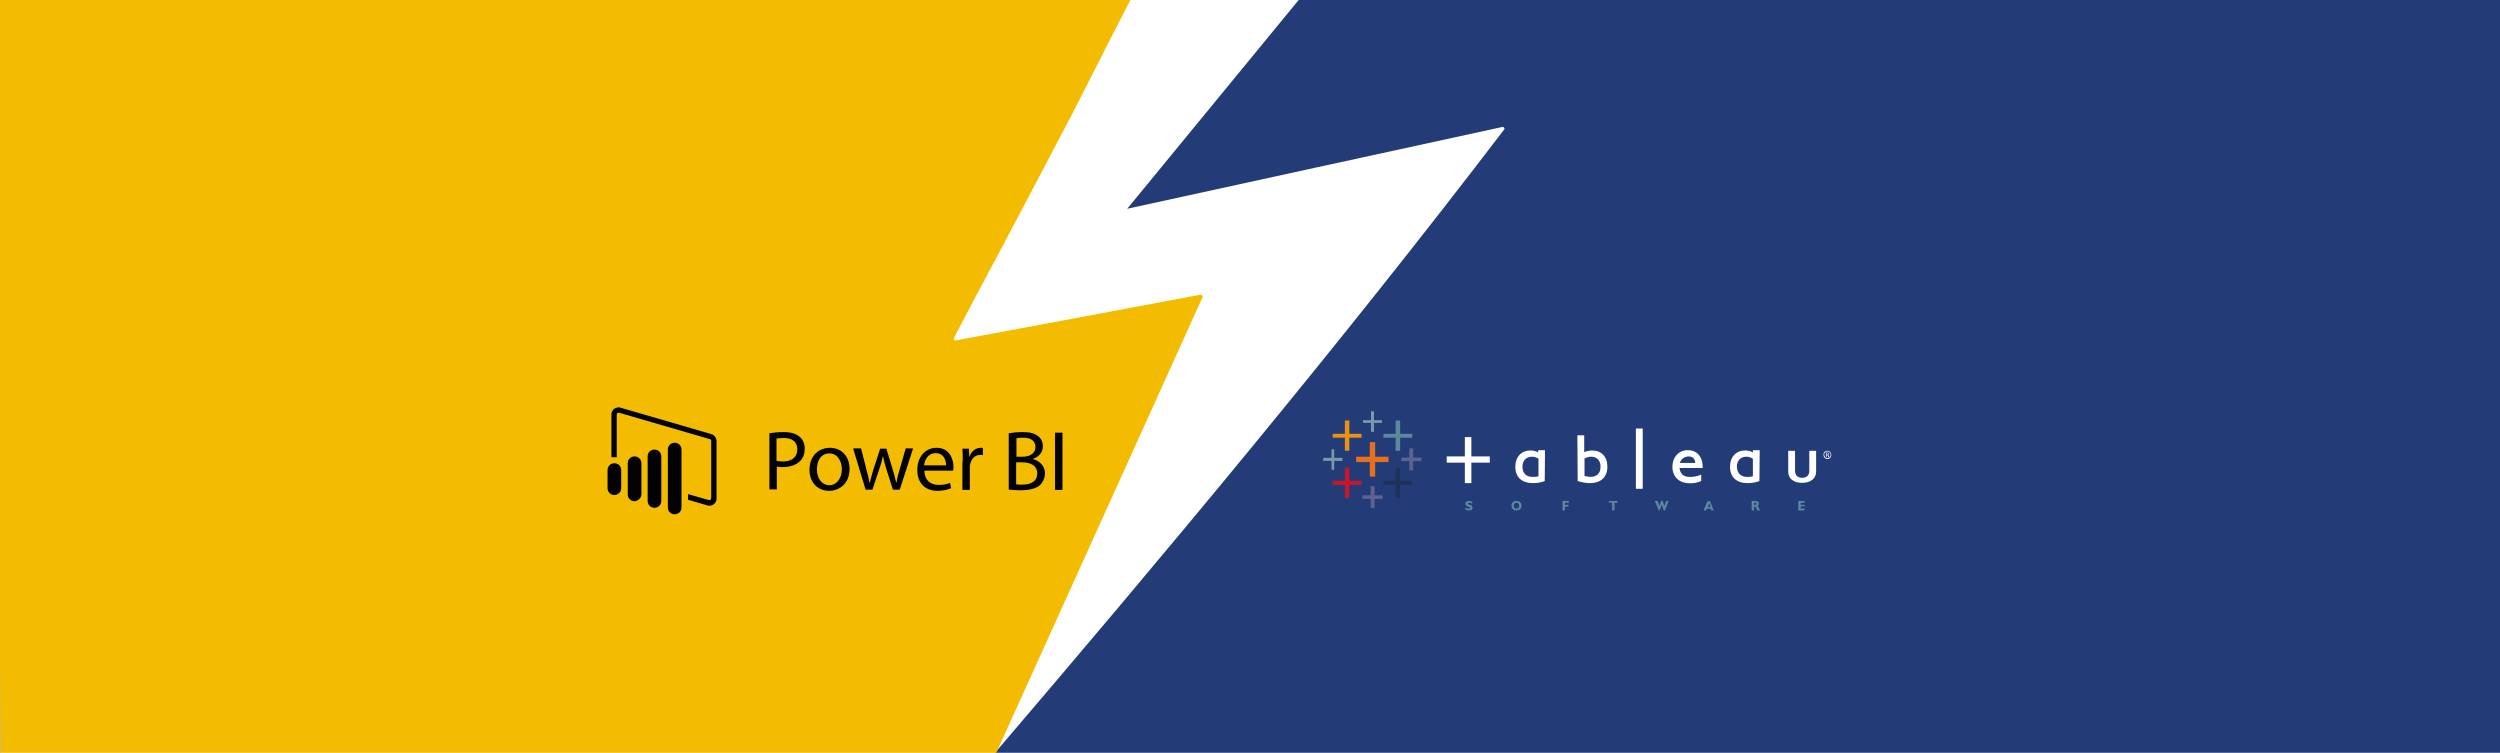 <?xml version="1.0" encoding="utf-8"?>
<!-- Generator: Adobe Illustrator 24.2.2, SVG Export Plug-In . SVG Version: 6.00 Build 0)  -->
<svg version="1.1" id="Layer_1" xmlns="http://www.w3.org/2000/svg" xmlns:xlink="http://www.w3.org/1999/xlink" x="0px" y="0px"
	 viewBox="0 0 841.9 253.5" style="enable-background:new 0 0 841.9 253.5;" xml:space="preserve">
<rect x="0" y="0" width="841.9" height="253.5" fill="#808080" stroke="none"/>
<style type="text/css">
	.st0{fill-rule:evenodd;clip-rule:evenodd;fill:#FFFFFF;}
	.st1{fill:#233C77;}
	.st2{fill:#F3BC00;}
	.st3{fill:#020203;}
	.st4{fill:#E6701D;}
	.st5{fill:#C7162B;}
	.st6{fill:#5C899E;}
	.st7{fill:#5D6291;}
	.st8{fill:#EB9012;}
	.st9{fill-rule:evenodd;clip-rule:evenodd;fill:#1F305B;}
	.st10{fill:#769CAA;}
	.st11{fill-rule:evenodd;clip-rule:evenodd;fill:#5C899E;}
	.st12{fill:#FFFFFF;}
</style>
<rect x="0.2" y="-1.6" class="st0" width="844.8" height="255.8"/>
<path class="st1" d="M495.9-71.3c-37,45-79.2,96.4-116.3,141.6c42.7-9.3,84.6-18.5,126.6-27.6c0.2,0.2,0.4,0.5,0.5,0.7
	c-55.4,72.6-114,142.7-173.4,212.2l510.2,2.2l-0.6-330.3l-383.3,1.3"/>
<path class="st2" d="M405.1,99.8c-0.2-0.2-0.4-0.4-0.6-0.6c-27.7,5.2-55.3,10.4-83,15.5c-0.1-0.3-0.2-0.6-0.3-0.8
	c2.5-4.7,4.9-9.4,7.4-14.1c5.1-9.5,10.2-19.1,15.2-28.6c5.7-10.8,11.4-21.6,17.1-32.5c4.7-9.1,9.3-18.3,14-27.5
	c7.9-15.3,15.8-30.7,23.8-45.9c6.6-12.6,13.3-25,20-37.6L-1.7-73.2l1.9,327.4h335C358.5,202.8,381.8,151.3,405.1,99.8z"/>
<g>
	<path class="st3" d="M206.9,166.7L206.9,166.7c-1.3,0-2.3-1-2.3-2.3v-6.1c0-1.3,1-2.3,2.3-2.3l0,0c1.3,0,2.3,1,2.3,2.3v6.1
		C209.2,165.6,208.2,166.7,206.9,166.7z M216,166.4V156c0-1.3-1-2.3-2.3-2.3l0,0c-1.3,0-2.3,1-2.3,2.3v10.5c0,1.3,1,2.3,2.3,2.3l0,0
		C214.9,168.7,216,167.7,216,166.4z M222.7,168.7v-15c0-1.3-1-2.3-2.3-2.3l0,0c-1.3,0-2.3,1-2.3,2.3v15c0,1.3,1,2.3,2.3,2.3l0,0
		C221.7,171,222.7,170,222.7,168.7z M229.5,170.9v-19.5c0-1.3-1-2.3-2.3-2.3l0,0c-1.3,0-2.3,1-2.3,2.3v19.5c0,1.3,1,2.3,2.3,2.3l0,0
		C228.5,173.2,229.5,172.2,229.5,170.9z M239.6,146.2l-30.6-8.9c-0.2-0.1-0.5-0.1-0.7-0.1c-1.3,0-2.4,1-2.4,2.4v14.4h1.8v-14.4
		c0-0.4,0.3-0.6,0.6-0.6c0.1,0,0.1,0,0.2,0l30.6,8.9c0.3,0.1,0.4,0.3,0.4,0.6v19.3c0,0.4-0.3,0.6-0.6,0.6c-0.1,0-0.1,0-0.2,0l-7-2
		v1.9l6.5,1.9c0.2,0.1,0.5,0.1,0.7,0.1c1.3,0,2.4-1,2.4-2.4v-19.3C241.3,147.5,240.6,146.5,239.6,146.2z M259.1,145.9
		c1.2-0.2,2.8-0.4,4.8-0.4c2.5,0,4.3,0.6,5.4,1.6c1.1,0.9,1.7,2.3,1.7,4c0,1.7-0.5,3.1-1.5,4.1c-1.3,1.4-3.5,2.1-5.9,2.1
		c-0.7,0-1.4,0-2-0.2v7.7h-2.5V145.9z M261.6,155.2c0.5,0.1,1.2,0.2,2.1,0.2c3,0,4.8-1.5,4.8-4.1c0-2.6-1.8-3.8-4.6-3.8
		c-1.1,0-1.9,0.1-2.4,0.2V155.2z M286.1,157.9c0,5.1-3.6,7.4-6.9,7.4c-3.8,0-6.6-2.8-6.6-7.1c0-4.6,3-7.4,6.9-7.4
		C283.4,150.8,286.1,153.7,286.1,157.9z M275.1,158.1c0,3,1.7,5.3,4.2,5.3c2.4,0,4.2-2.3,4.2-5.4c0-2.3-1.2-5.3-4.2-5.3
		C276.3,152.7,275.1,155.4,275.1,158.1z M290,151.1l1.8,7.1c0.4,1.5,0.8,3,1,4.4h0.1c0.3-1.4,0.8-2.9,1.2-4.4l2.3-7.1h2.1l2.1,6.9
		c0.5,1.7,0.9,3.1,1.2,4.5h0.1c0.2-1.4,0.6-2.9,1.1-4.5l2-7h2.5l-4.5,13.9h-2.3l-2.1-6.6c-0.5-1.5-0.9-2.9-1.2-4.6h-0.1
		c-0.3,1.7-0.8,3.1-1.3,4.6l-2.2,6.6h-2.3l-4.2-13.9H290z M311.3,158.5c0.1,3.4,2.2,4.8,4.8,4.8c1.8,0,2.9-0.3,3.8-0.7l0.4,1.8
		c-0.9,0.4-2.4,0.9-4.6,0.9c-4.3,0-6.8-2.8-6.8-7s2.5-7.5,6.5-7.5c4.5,0,5.7,4,5.7,6.5c0,0.5-0.1,0.9-0.1,1.2H311.3z M318.6,156.7
		c0-1.6-0.7-4.1-3.5-4.1c-2.6,0-3.7,2.3-3.9,4.1H318.6z M324.2,155.4c0-1.6,0-3-0.1-4.3h2.2l0.1,2.7h0.1c0.6-1.9,2.1-3,3.8-3
		c0.3,0,0.5,0,0.7,0.1v2.4c-0.3-0.1-0.5-0.1-0.9-0.1c-1.8,0-3,1.3-3.4,3.2c-0.1,0.3-0.1,0.7-0.1,1.2v7.4h-2.5V155.4z M339.7,145.9
		c1.1-0.2,2.8-0.4,4.6-0.4c2.5,0,4.1,0.4,5.3,1.4c1,0.7,1.6,1.9,1.6,3.4c0,1.9-1.2,3.5-3.3,4.2v0.1c1.8,0.5,4,2,4,4.8
		c0,1.7-0.7,2.9-1.6,3.9c-1.3,1.2-3.5,1.8-6.7,1.8c-1.7,0-3-0.1-3.9-0.2V145.9z M342.2,153.8h2.3c2.6,0,4.2-1.4,4.2-3.2
		c0-2.3-1.7-3.2-4.2-3.2c-1.1,0-1.8,0.1-2.2,0.2V153.8z M342.2,163.1c0.5,0.1,1.2,0.1,2.1,0.1c2.6,0,5-0.9,5-3.8
		c0-2.6-2.3-3.7-5-3.7h-2.1V163.1z M357.8,145.7V165h-2.5v-19.3H357.8z"/>
</g>
<g>
	<polygon class="st4" points="467.6,153.8 463.1,153.8 463.1,148.9 461.3,148.9 461.3,153.8 456.7,153.8 456.7,155.6 461.3,155.6 
		461.3,160.5 463.1,160.5 463.1,155.6 467.6,155.6 	"/>
	<polygon class="st5" points="458.5,161.9 454.4,161.9 454.4,157.5 452.9,157.5 452.9,161.9 448.8,161.9 448.8,163.3 452.9,163.3 
		452.9,167.7 454.4,167.7 454.4,163.3 458.5,163.3 	"/>
	<polygon class="st6" points="475.6,146.1 471.5,146.1 471.5,141.6 470,141.6 470,146.1 465.9,146.1 465.9,147.4 470,147.4 
		470,151.8 471.5,151.8 471.5,147.4 475.6,147.4 	"/>
	<polygon class="st7" points="465.6,166.8 462.9,166.8 462.9,163.7 461.6,163.7 461.6,166.8 458.8,166.8 458.8,168 461.6,168 
		461.6,171.1 462.9,171.1 462.9,168 465.6,168 	"/>
	<polygon class="st8" points="458.5,146.1 454.4,146.1 454.4,141.6 452.9,141.6 452.9,146.1 448.8,146.1 448.8,147.4 452.9,147.4 
		452.9,151.8 454.4,151.8 454.4,147.4 458.5,147.4 	"/>
	<polygon class="st7" points="478.7,154.1 475.9,154.1 475.9,151 474.6,151 474.6,154.1 471.9,154.1 471.9,155.3 474.6,155.3 
		474.6,158.4 475.9,158.4 475.9,155.3 478.7,155.3 	"/>
	<polygon class="st9" points="475.6,161.9 471.5,161.9 471.5,157.5 470,157.5 470,161.9 465.9,161.9 465.9,163.3 470,163.3 
		470,167.7 471.5,167.7 471.5,163.3 475.6,163.3 	"/>
	<polygon class="st10" points="461.7,138.5 461.7,141.5 459,141.5 459,142.4 461.7,142.4 461.7,145.4 462.7,145.4 462.7,142.4 
		465.4,142.4 465.4,141.5 462.7,141.5 462.7,138.5 	"/>
	<polygon class="st10" points="452.1,154.2 449.3,154.2 449.3,151.3 448.4,151.3 448.4,154.2 445.6,154.2 445.6,155.2 448.4,155.2 
		448.4,158.2 449.3,158.2 449.3,155.2 452.1,155.2 	"/>
	<g>
		<path class="st11" d="M493.6,171.6c0.3,0.2,0.7,0.3,1.1,0.3c0.8,0,1.2-0.4,1.2-0.9c0-0.3-0.1-0.6-0.4-0.8
			c-0.2-0.1-0.5-0.2-0.8-0.3c-0.3-0.1-0.4-0.2-0.4-0.3c0-0.2,0.2-0.3,0.5-0.3c0.3,0,0.6,0.1,1,0.3v-0.6c-0.4-0.2-0.7-0.3-1.1-0.3
			c-0.7,0-1.2,0.4-1.2,0.9c0,0.6,0.4,0.8,1.2,1.1c0.3,0.1,0.4,0.2,0.4,0.3c0,0.2-0.2,0.3-0.5,0.3c-0.4,0-0.7-0.2-1.1-0.4V171.6z"/>
		<path class="st11" d="M509,170.3c0,0.5,0.2,0.9,0.5,1.2c0.3,0.3,0.7,0.4,1.2,0.4c0.5,0,0.9-0.2,1.2-0.4c0.3-0.3,0.5-0.7,0.5-1.2
			c0-0.5-0.2-0.9-0.5-1.2c-0.3-0.3-0.7-0.4-1.2-0.4c-0.5,0-0.9,0.1-1.2,0.4C509.1,169.4,509,169.8,509,170.3 M509.8,170.3
			c0-0.6,0.4-1,0.9-1c0.5,0,0.9,0.4,0.9,1c0,0.6-0.4,1-0.9,1C510.1,171.3,509.8,170.9,509.8,170.3"/>
		<polygon class="st11" points="526.2,171.9 527,171.9 527,170.6 528.2,170.6 528.2,170 527,170 527,169.3 528.3,169.3 528.3,168.7 
			526.2,168.7 		"/>
		<polygon class="st11" points="542.9,171.9 543.7,171.9 543.7,169.3 544.7,169.3 544.7,168.7 541.8,168.7 541.8,169.3 542.9,169.3 
					"/>
		<polygon class="st11" points="558.6,171.9 558.9,171.9 559.6,169.9 560.3,171.9 560.7,171.9 561.9,168.7 561.1,168.7 560.5,170.4 
			559.9,168.7 559.4,168.7 558.8,170.4 558.2,168.7 557.3,168.7 		"/>
		<path class="st11" d="M573.7,171.9h0.8l0.3-0.6h1.3l0.2,0.6h0.8l-1.2-3.1h-0.9L573.7,171.9z M575.1,170.7l0.5-1.2l0.4,1.2H575.1z"
			/>
		<path class="st11" d="M589.9,171.9h0.8v-1.3c0,0,0.1,0,0.1,0c0.3,0,0.4,0.1,0.6,0.4l0.4,0.9h0.9l-0.5-1.1
			c-0.1-0.2-0.2-0.3-0.4-0.4c0.4-0.2,0.5-0.4,0.5-0.8c0-0.6-0.4-0.9-1.2-0.9h-1.2V171.9z M591.1,170h-0.4v-0.7h0.4
			c0.3,0,0.4,0.1,0.4,0.4C591.5,169.9,591.4,170,591.1,170"/>
		<polygon class="st11" points="605.6,171.9 607.7,171.9 607.7,171.3 606.4,171.3 606.4,170.5 607.7,170.5 607.7,170 606.4,170 
			606.4,169.3 607.7,169.3 607.7,168.7 605.6,168.7 		"/>
		<path class="st0" d="M533.6,152.2c1.1-0.4,2-0.5,2.6-0.5c3.1,0,5.1,2.1,5.1,5.5c0,3.5-2.2,5.5-6,5.5c-1.3,0-2.6-0.3-4-0.7
			l-0.1-15.4h2.3V152.2z M535.6,160.6c2.1,0,3.4-1.2,3.4-3.4c0-2.1-1.2-3.4-3.2-3.4c-0.8,0-1.6,0.3-2.2,0.6v5.9
			C534.4,160.4,535,160.6,535.6,160.6"/>
		<rect x="550.9" y="144.3" class="st0" width="2.3" height="20.3"/>
		<path class="st0" d="M565.7,155.9h5.2c-0.1-1.4-0.8-2.1-2.1-2.2C567.4,153.7,566.1,154.5,565.7,155.9 M568.3,162.7
			c-3.5-0.3-5.2-2.8-5.1-5.7c0.1-3.1,2.1-5.4,5.2-5.4c3.2,0,5.1,2.4,5,6h-7.8c0.2,2,1.4,2.9,3,3c1.3,0.1,3.2-0.2,4.3-0.8v2.2
			C571.4,162.6,570,162.9,568.3,162.7"/>
		<path class="st0" d="M606.9,160.9c1.4,0,2.4-0.7,2.4-2.4v-6.7h2.3v7c0,2.3-1.8,3.8-4.7,3.8c-2.9,0-4.7-1.4-4.7-3.8v-7h2.3v6.7
			C604.5,160.2,605.5,160.9,606.9,160.9"/>
		<path class="st0" d="M516.3,162.7c-3.8,0-6-2-6-5.5c0-3.4,2.1-5.5,5.1-5.5c1,0,1.9,0.2,2.6,0.7v-0.8h2.3l-0.1,10.4
			C519.3,162.4,517.7,162.7,516.3,162.7 M516.1,160.6c0.5,0,1.2,0,2-0.2l0-5.9c-0.7-0.5-1.4-0.7-2.2-0.7c-1.9,0-3.2,1.3-3.2,3.4
			C512.7,159.3,513.9,160.6,516.1,160.6"/>
		<path class="st0" d="M588.6,162.7c-3.8,0-6-2-6-5.5c0-3.4,2.1-5.5,5.1-5.5c1,0,1.9,0.2,2.6,0.7v-0.8h2.3l-0.1,10.4
			C591.6,162.4,590,162.7,588.6,162.7 M588.3,160.6c0.5,0,1.2,0,2-0.2l0-5.9c-0.7-0.5-1.4-0.7-2.2-0.7c-1.9,0-3.2,1.3-3.2,3.4
			C585,159.3,586.2,160.6,588.3,160.6"/>
	</g>
	<g>
		<polygon class="st12" points="493.3,147.2 495.5,147.2 495.5,153.7 501.7,153.7 501.7,155.8 495.5,155.8 495.5,162.7 493.3,162.7 
			493.3,155.8 487.2,155.8 487.2,153.7 493.3,153.7 		"/>
		<path class="st12" d="M615.4,151.8c0.7,0,1.3,0.6,1.3,1.4c0,0.8-0.6,1.4-1.3,1.4c-0.7,0-1.3-0.6-1.3-1.4
			C614,152.4,614.6,151.8,615.4,151.8L615.4,151.8z M615.4,152c-0.6,0-1.1,0.5-1.1,1.1c0,0.6,0.5,1.2,1.1,1.2c0.6,0,1.1-0.5,1.1-1.1
			C616.5,152.5,616,152,615.4,152L615.4,152z M615.1,153.9h-0.2v-1.5c0.1,0,0.2,0,0.4,0c0.2,0,0.4,0,0.5,0.1
			c0.1,0.1,0.1,0.2,0.1,0.3c0,0.2-0.1,0.3-0.3,0.4v0c0.1,0,0.2,0.1,0.3,0.4c0,0.2,0.1,0.3,0.1,0.4h-0.3c0,0-0.1-0.2-0.1-0.4
			c0-0.2-0.1-0.3-0.3-0.3h-0.2V153.9z M615.1,153.1h0.2c0.2,0,0.4-0.1,0.4-0.3c0-0.1-0.1-0.3-0.4-0.3c-0.1,0-0.1,0-0.2,0V153.1z"/>
	</g>
</g>
</svg>
